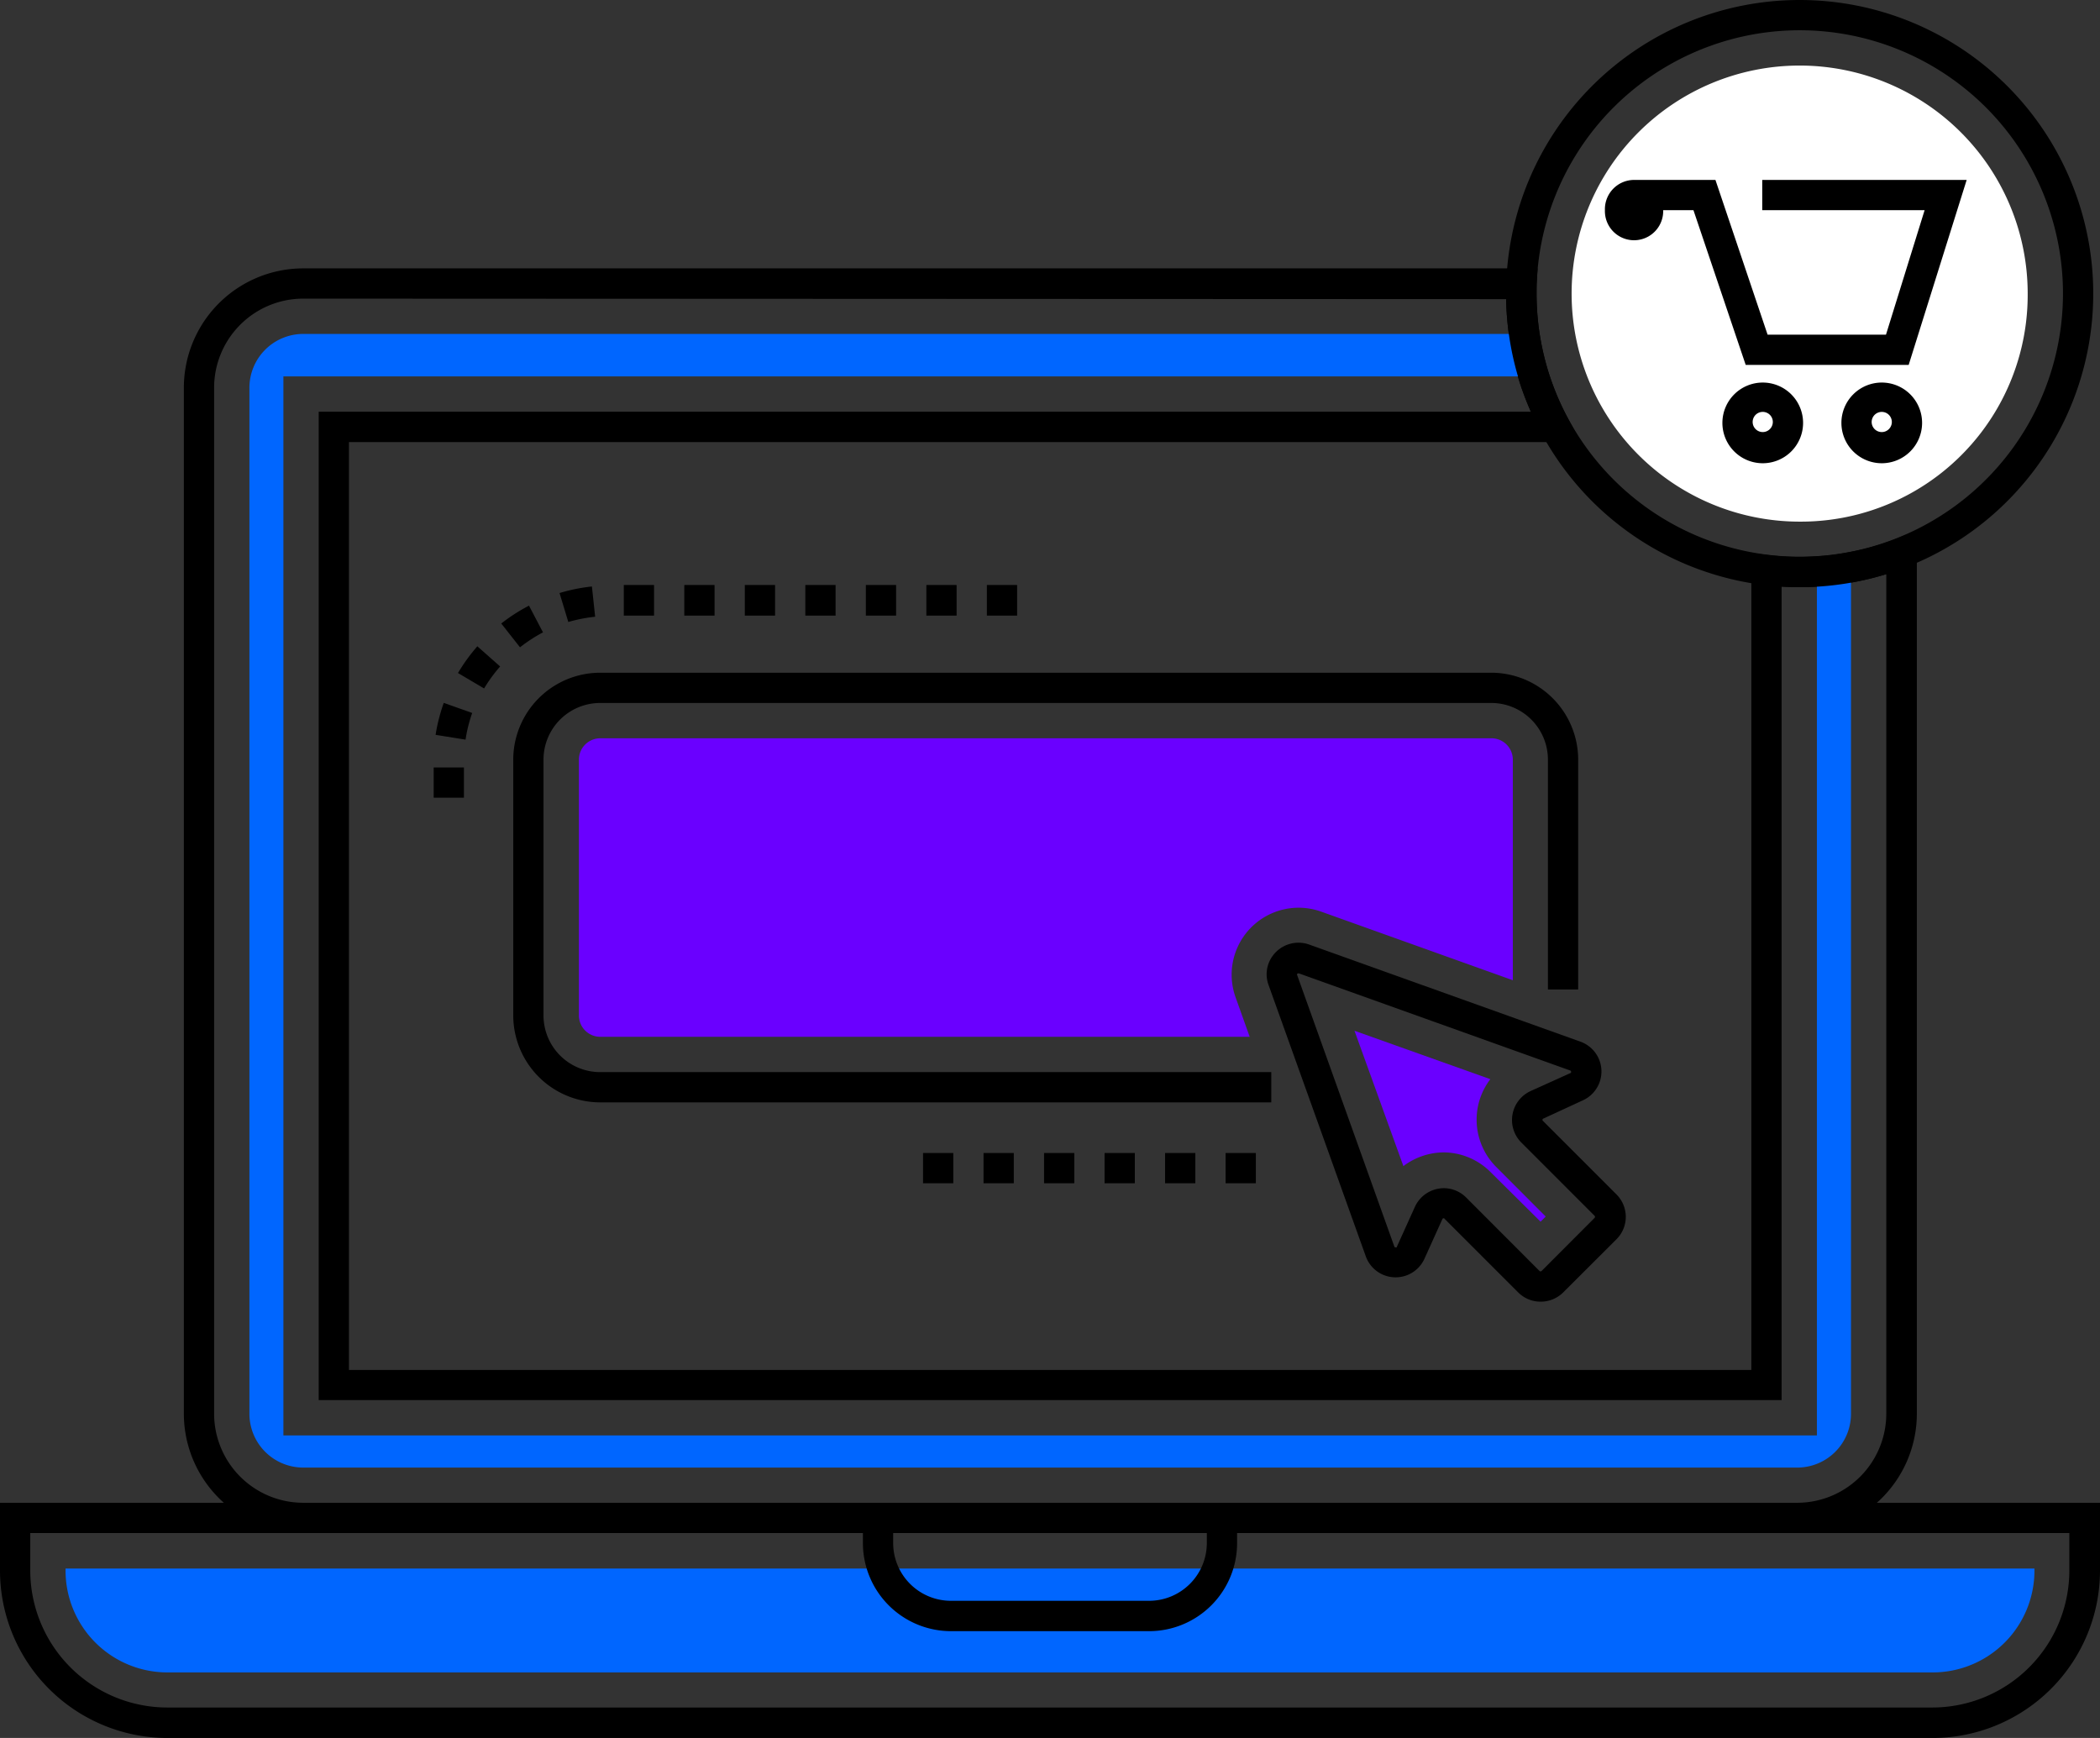 <svg xmlns="http://www.w3.org/2000/svg" viewBox="0 0 208.22 172.32"><rect x="0" y="0" width="208.22" height="172.32" fill="#333333" stroke="none"/><defs><style>.cls-1{fill:#06f;}.cls-2{fill:none;}.cls-3{fill:#fff;}.cls-4{fill:#6a00ff;}</style></defs><g id="Calque_2" data-name="Calque 2"><g id="Layer_1" data-name="Layer 1"><path d="M191.63,172.32h-175A16.61,16.61,0,0,1,0,155.73V149H208.22v6.71A16.61,16.61,0,0,1,191.63,172.32ZM3,152v3.71a13.6,13.6,0,0,0,13.59,13.59h175a13.6,13.6,0,0,0,13.59-13.59V152Z"/><path class="cls-1" d="M16.59,165.82A10.1,10.1,0,0,1,6.5,155.73v-.21H201.72v.21a10.09,10.09,0,0,1-10.09,10.09Z"/><path d="M113.94,161.73H94.29A8.74,8.74,0,0,1,85.56,153v-4h37.1v4A8.73,8.73,0,0,1,113.94,161.73ZM88.56,152v1a5.73,5.73,0,0,0,5.73,5.72h19.65a5.73,5.73,0,0,0,5.72-5.72v-1Z"/><path class="cls-2" d="M175.15,56.52v80.8H33.1v-95H154.2A27.62,27.62,0,0,0,175.15,56.52Z"/><path d="M178.27,152H30a11.84,11.84,0,0,1-11.77-11.89V38.5A11.84,11.84,0,0,1,30,26.61H152.46l-.1,1.59c0,.3,0,.6,0,.91a26.49,26.49,0,0,0,.27,3.78,27.1,27.1,0,0,0,.9,4,26.54,26.54,0,0,0,2,4.72l1.21,2.22H34.6v92H173.65v-81l1.67.2a25,25,0,0,0,4.72.13,21.57,21.57,0,0,0,3.19-.39A25,25,0,0,0,188,53.42l2.06-.83v87.53A11.84,11.84,0,0,1,178.27,152ZM30,29.61a8.84,8.84,0,0,0-8.77,8.89V140.12A8.84,8.84,0,0,0,30,149H178.27a8.84,8.84,0,0,0,8.76-8.89V56.93a27.81,27.81,0,0,1-3.24.79,29.24,29.24,0,0,1-7.14.44v80.66H31.6v-98H151.79a29.4,29.4,0,0,1-1.15-3,30.65,30.65,0,0,1-1-4.44,29,29,0,0,1-.3-3.72Z"/><path class="cls-2" d="M180.15,56.66v85.66H28.1v-105h124a28,28,0,0,0,2.12,5,27.65,27.65,0,0,0,24.25,14.4C179,56.72,179.59,56.7,180.15,56.66Z"/><path class="cls-1" d="M180.15,56.66v85.66H28.1v-105h124a28,28,0,0,1-1-4.21H30a5.34,5.34,0,0,0-5.27,5.39V140.12A5.34,5.34,0,0,0,30,145.51H178.27a5.33,5.33,0,0,0,5.26-5.39V56.24A23.47,23.47,0,0,1,180.15,56.66Z"/><path d="M178.44,58.22a29.11,29.11,0,1,1,0-58.22,29.11,29.11,0,1,1,0,58.22Zm0-55.22a26.1,26.1,0,1,0,18.47,7.65A26.14,26.14,0,0,0,178.44,3Z"/><path class="cls-3" d="M178.44,51.72a22.61,22.61,0,1,1,22.61-22.61,22.48,22.48,0,0,1-22.61,22.61Z"/><path d="M189.25,36.18H173.09l-5.18-15.34h-3v.09a2.89,2.89,0,0,1-5.78,0v-.2A2.9,2.9,0,0,1,162,17.84h8.09l5.17,15.34H187l3.83-12.34H174.73v-3H195Z"/><path d="M186.58,45.93a4,4,0,1,1,4-4A4,4,0,0,1,186.58,45.93Zm0-5.09a1,1,0,1,0,1,1A1,1,0,0,0,186.58,40.84Z"/><path d="M174.73,45.93a4,4,0,1,1,4.05-4A4,4,0,0,1,174.73,45.93Zm0-5.09a1,1,0,1,0,1.05,1A1,1,0,0,0,174.73,40.84Z"/><path d="M152.75,129.06a3.12,3.12,0,0,1-2.22-.92l-7.28-7.28a.13.13,0,0,0-.23,0l-1.78,3.94a3.14,3.14,0,0,1-5.82-.24l-9.64-26.9a3.08,3.08,0,0,1,.39-2.86,3.16,3.16,0,0,1,3.63-1.15l26.9,9.63a3.14,3.14,0,0,1,.24,5.82L153,110.92a.14.14,0,0,0,0,.23l7.28,7.28a3.14,3.14,0,0,1,0,4.44L155,128.14A3.16,3.16,0,0,1,152.75,129.06Zm-9.6-11.25a3.14,3.14,0,0,1,2.22.92l7.28,7.29a.15.15,0,0,0,.2,0l5.26-5.27a.15.15,0,0,0,0-.2l-7.28-7.28a3.16,3.16,0,0,1,.93-5.09l3.94-1.78s.09,0,.08-.13a.13.13,0,0,0-.09-.13l-26.9-9.63c-.1,0-.15,0-.17.06a.11.11,0,0,0,0,.12l9.63,26.9a.13.13,0,0,0,.14.09c.09,0,.11,0,.12-.08l1.78-3.94A3.16,3.16,0,0,1,143.15,117.81Z"/><path class="cls-4" d="M147.84,116.26a6.61,6.61,0,0,0-4.69-2,6.7,6.7,0,0,0-4,1.36L134.3,102.2,147.77,107a6.62,6.62,0,0,0,.59,8.71l4.9,4.91-.51.51Z"/><path d="M126.05,109.3H59.51a8.63,8.63,0,0,1-8.62-8.62V75.31a8.63,8.63,0,0,1,8.62-8.61h88.35a8.63,8.63,0,0,1,8.62,8.61v22.8h-3V75.31a5.62,5.62,0,0,0-5.62-5.61H59.51a5.62,5.62,0,0,0-5.62,5.61v25.37a5.62,5.62,0,0,0,5.62,5.62h66.54Z"/><path class="cls-4" d="M150,75.32V97.19l-19-6.8a6.64,6.64,0,0,0-8.49,8.49l1.4,3.92H59.52a2.12,2.12,0,0,1-2.12-2.12V75.32a2.12,2.12,0,0,1,2.12-2.12h88.35A2.12,2.12,0,0,1,150,75.32Z"/><path d="M46,79.09H43v-3h3Zm.19-5.75-3-.48A17.59,17.59,0,0,1,44,69.69l2.82,1A14.12,14.12,0,0,0,46.16,73.34ZM48,68.26l-2.59-1.53a17.89,17.89,0,0,1,1.92-2.65l2.26,2A14.9,14.9,0,0,0,48,68.26Zm3.56-4.08L49.7,61.82a17.64,17.64,0,0,1,2.75-1.77l1.39,2.65A14.83,14.83,0,0,0,51.56,64.18Zm4.79-2.51-.87-2.87a17.4,17.4,0,0,1,3.21-.65l.32,3A15.12,15.12,0,0,0,56.35,61.67Zm44.5-.63h-3V58h3Zm-6,0h-3V58h3Zm-6,0h-3V58h3Zm-6,0h-3V58h3Zm-6,0h-3V58h3Zm-6,0h-3V58h3Zm-6,0h-3V58h3Z"/><path d="M124.52,117.32h-3v-3h3Zm-6,0h-3v-3h3Zm-6,0h-3v-3h3Zm-6,0h-3v-3h3Zm-6,0h-3v-3h3Zm-6,0h-3v-3h3Z"/></g></g></svg>